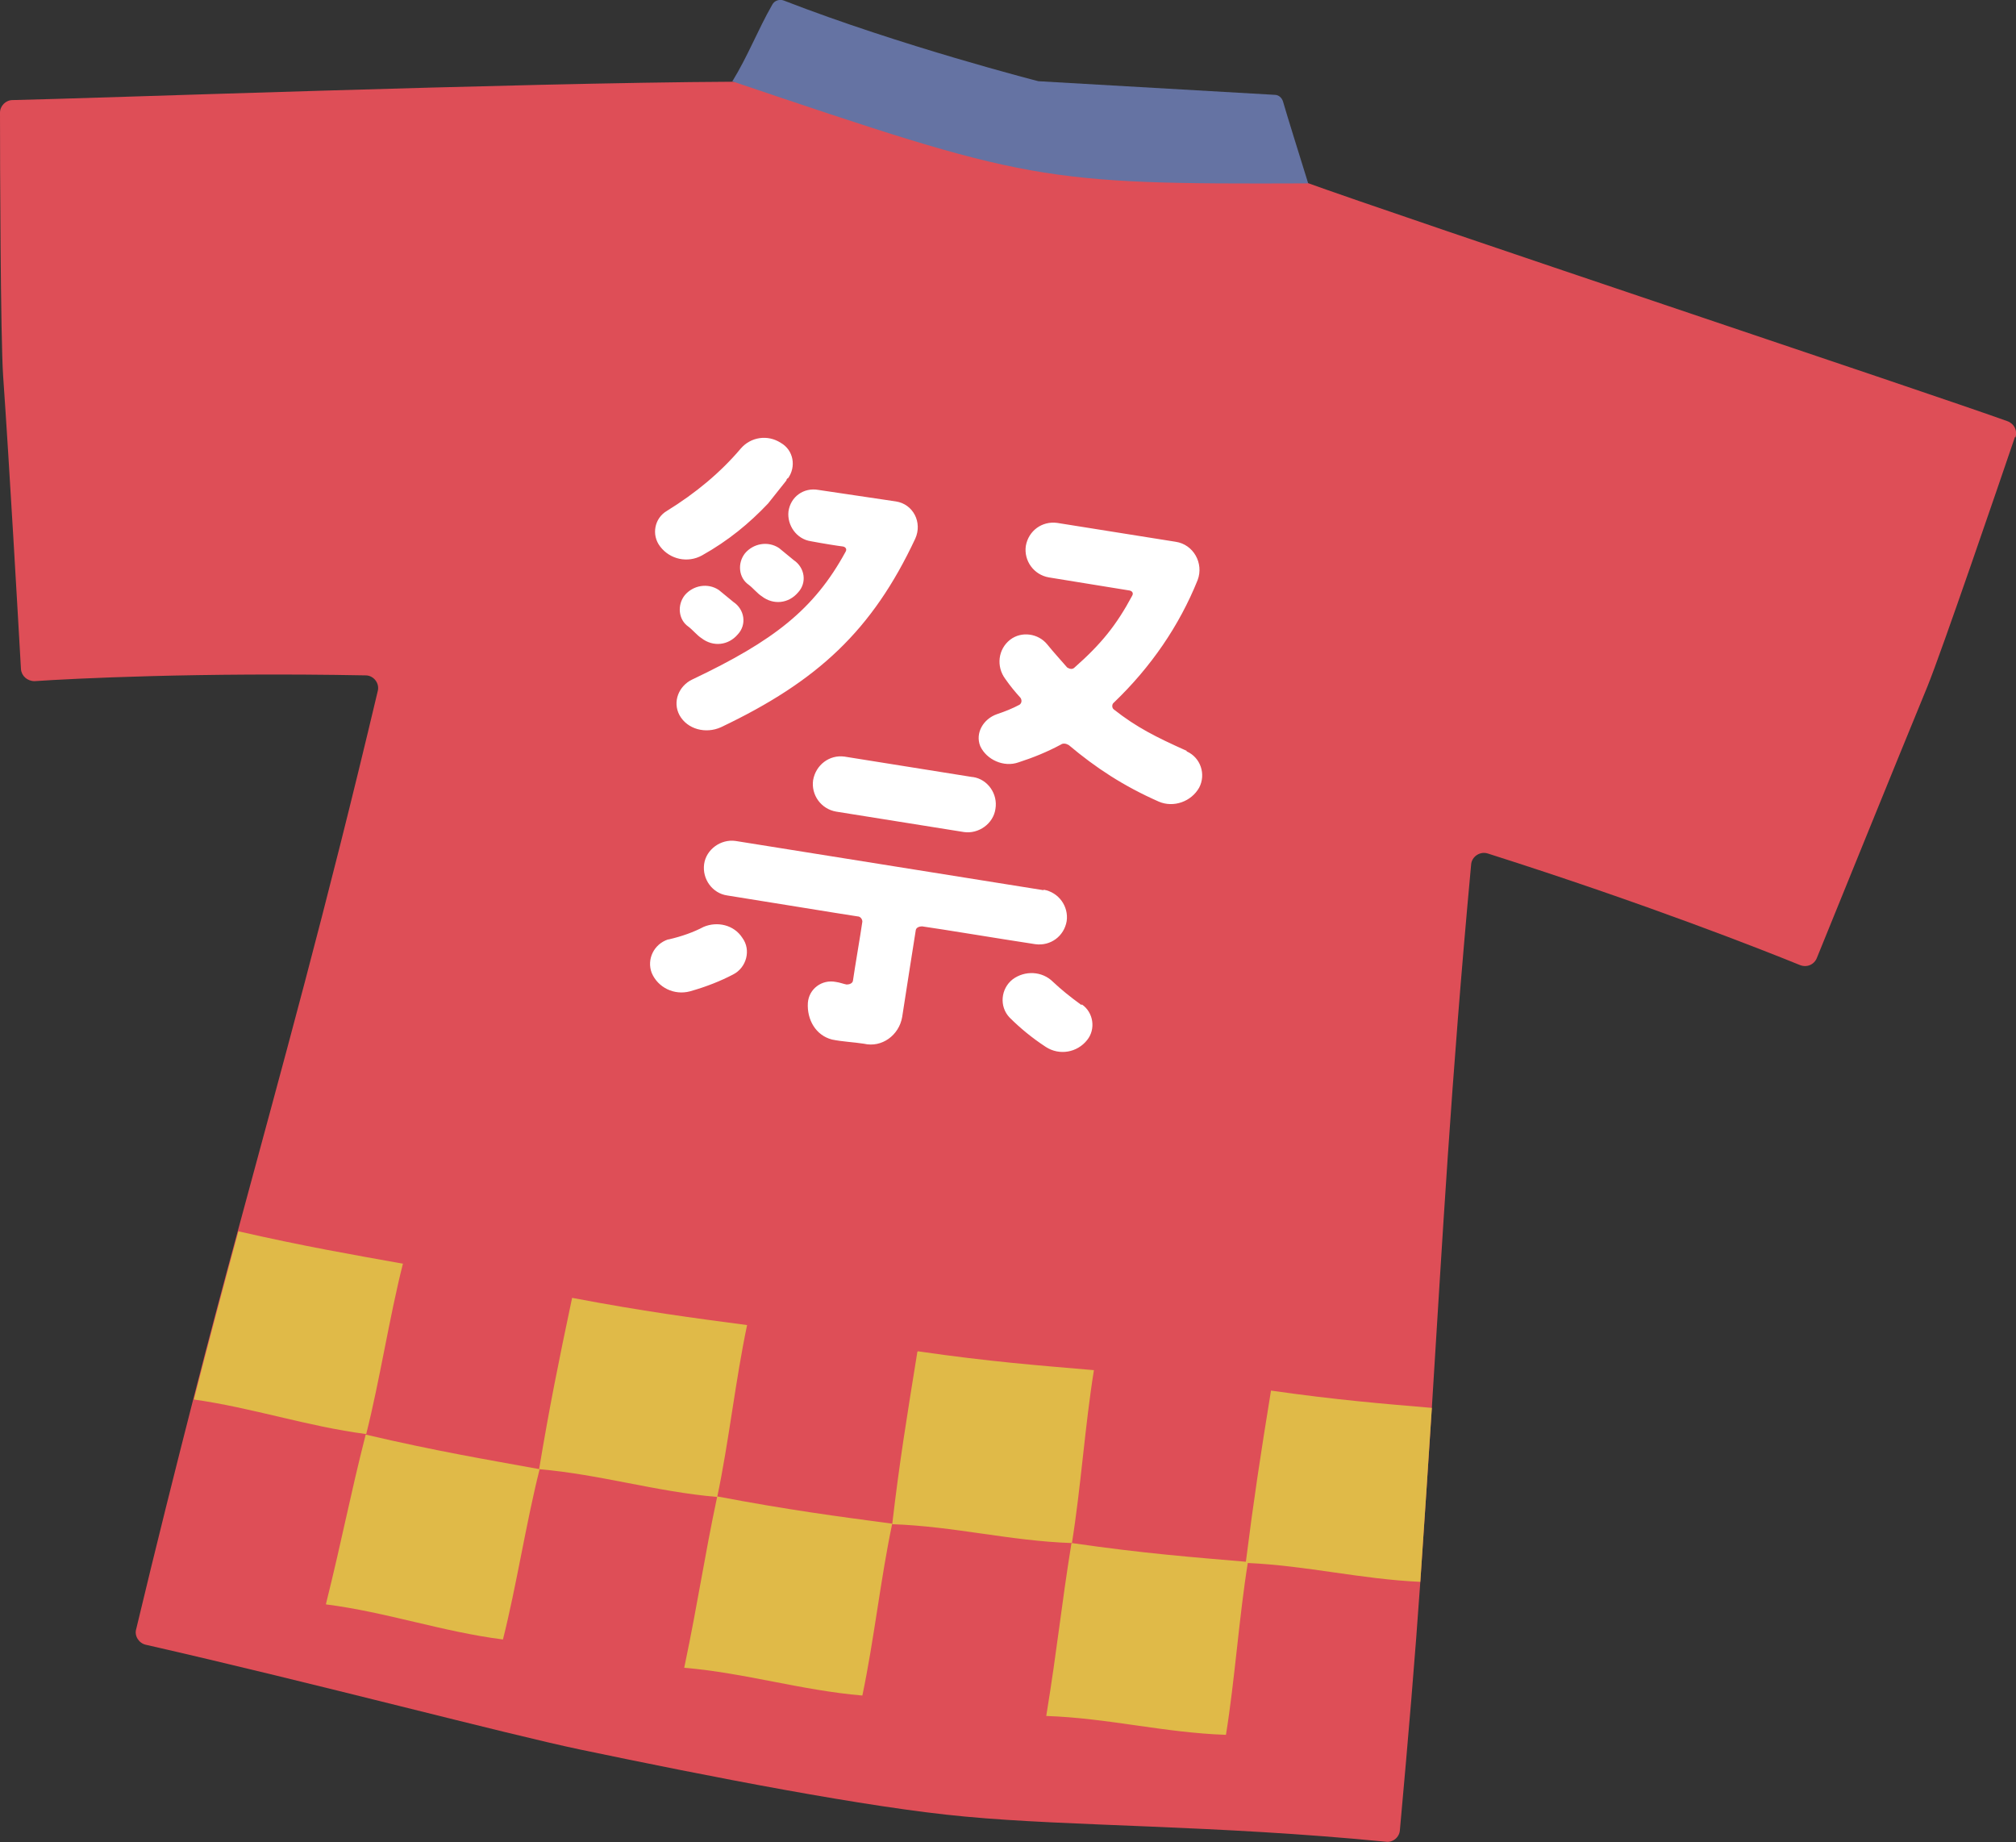<?xml version="1.0" encoding="UTF-8"?><svg id="_レイヤー_2" xmlns="http://www.w3.org/2000/svg" viewBox="0 0 38.48 35.16"><rect x="0" y="0" width="38.48" height="35.16" fill="#333333" stroke="none"/><defs><style>.cls-1{fill:#de4e57;}.cls-1,.cls-2,.cls-3,.cls-4{stroke-width:0px;}.cls-2{fill:#6573a3;}.cls-3{fill:#fff;}.cls-4{fill:#e0ba48;}</style></defs><g id="_内容"><path class="cls-1" d="m38.46,8.34c-.3.88-1.39,4.07-1.67,4.76-.65,1.58-1.78,4.37-2.11,5.18-.05.13-.19.19-.32.14-.69-.28-2.91-1.16-5.96-2.13-.15-.05-.31.06-.32.21-.39,4.21-.55,7.2-.75,10.37-.07,1.07-.14,2.16-.22,3.32-.1,1.44-.23,2.98-.39,4.74-.01.14-.14.24-.27.22-3.27-.32-6.02-.29-8.03-.48-1.86-.17-4.91-.77-7.35-1.28-1.43-.3-5.04-1.26-8.29-2-.13-.03-.22-.17-.18-.3.39-1.63.75-3.06,1.09-4.39.29-1.13.57-2.18.85-3.21.85-3.15,1.67-6.08,2.67-10.3.04-.15-.08-.3-.23-.3-3.19-.06-5.58.06-6.32.11-.14,0-.25-.1-.26-.23-.05-.88-.22-3.88-.34-5.59C.01,6.44,0,3.08,0,2.15c0-.13.11-.24.24-.24,1.47-.03,9.66-.33,13.74-.35h.04c1.47.24,4.39.89,5.45,1.05,2.05.32,4.88.66,5.37.84,2.07.75,12.1,4.09,13.48,4.59.13.05.19.18.15.31Z"/><path class="cls-2" d="m13.98,1.55c.3-.49.48-.97.76-1.46.04-.08.14-.11.22-.08,2.24.87,4.86,1.54,4.86,1.54l4.51.26c.08,0,.14.06.16.13.09.31.3.98.48,1.56-5.14.02-5.34-.04-11-1.95Z"/><path class="cls-4" d="m7.69,24.12c-.26,1.03-.44,2.22-.7,3.25h0c-1.14-.15-2.16-.5-3.29-.66.29-1.13.57-2.18.85-3.21,1.27.29,2.15.44,3.15.62Z"/><path class="cls-4" d="m6.98,27.38c-.31,1.22-.43,1.91-.76,3.24,1.17.15,2.21.52,3.38.67.26-1.03.44-2.22.7-3.25-1.04-.19-1.95-.34-3.32-.66Z"/><path class="cls-4" d="m10.92,24.77c-.26,1.23-.43,2.07-.63,3.27,1.17.1,2.23.43,3.4.53.22-1.04.35-2.24.57-3.28-1.05-.14-1.97-.26-3.34-.52Z"/><path class="cls-4" d="m13.69,28.56c-.26,1.23-.35,1.93-.63,3.27,1.17.1,2.23.43,3.4.53.22-1.04.35-2.24.57-3.28-1.05-.14-1.97-.26-3.34-.52Z"/><path class="cls-4" d="m17.51,25.8c-.2,1.24-.34,2.09-.48,3.29,1.18.04,2.25.32,3.43.36.17-1.05.25-2.25.42-3.3-1.05-.09-1.98-.16-3.36-.36Z"/><path class="cls-4" d="m27.11,30.19c-1.13-.05-2.17-.31-3.3-.36-.01,0-.02,0-.03,0v-.02c.15-1.19.28-2.04.48-3.27,1.26.18,2.13.25,3.07.33-.07,1.07-.14,2.16-.22,3.32Z"/><path class="cls-3" d="m12.76,17.93c.26-.06.48-.14.67-.24.26-.11.58-.04.74.21.17.23.08.57-.18.7-.23.12-.5.23-.82.32-.3.08-.61-.07-.73-.35-.1-.26.04-.55.31-.64Zm2.27-8.8s-.02.02-.02.04l-.35.44c-.36.38-.76.71-1.26.99-.27.15-.61.08-.8-.17-.17-.22-.11-.54.13-.68.55-.34,1.02-.73,1.41-1.19.19-.22.51-.27.76-.11.25.14.3.46.14.68Zm2.44,1.15c-.82,1.75-1.86,2.72-3.71,3.6-.29.13-.64.04-.79-.23-.14-.26-.01-.56.24-.68,1.56-.74,2.33-1.34,2.93-2.44.03-.05,0-.09-.05-.1-.09-.01-.4-.06-.61-.1-.28-.04-.46-.31-.43-.57.04-.28.29-.46.57-.41l1.48.22c.33.05.51.4.37.71Zm-4.08,1.9c-.08-.05-.17-.16-.25-.22-.19-.13-.22-.41-.07-.6.16-.19.44-.24.65-.1l.28.23c.21.14.26.43.08.62-.18.21-.47.24-.69.07Zm6.53,4.8c.29.05.48.32.44.6-.05.29-.31.48-.6.44-.66-.1-1.8-.29-2.16-.34-.05,0-.11.02-.12.07-.05.3-.17,1.09-.26,1.66-.06.35-.39.59-.73.51-.19-.03-.42-.04-.61-.08-.31-.08-.48-.38-.46-.7.02-.27.27-.45.53-.4.08.01.15.04.21.05.05,0,.11-.02.12-.07.04-.28.14-.85.18-1.13,0-.05-.04-.1-.09-.1-.4-.06-1.73-.28-2.49-.4-.28-.04-.48-.31-.44-.6.04-.28.32-.48.6-.44l5.88.94Zm-5.38-5.6c-.08-.05-.17-.16-.25-.22-.19-.13-.22-.41-.07-.6.16-.19.44-.24.65-.1l.28.23c.21.14.26.43.08.62-.18.21-.47.24-.69.07Zm4.03,3.45c.28.04.48.32.43.61-.04.28-.32.48-.6.44l-2.44-.39c-.29-.05-.48-.32-.44-.6.05-.29.31-.49.6-.45l2.44.39Zm4.08-.49c.27.12.37.44.24.69-.15.27-.49.39-.77.27-.68-.3-1.21-.65-1.72-1.08-.05-.03-.11-.04-.15-.01-.26.14-.53.25-.81.34-.28.1-.61-.05-.73-.31-.1-.25.06-.52.32-.61.15-.05.3-.11.43-.18.04-.03.05-.08.02-.13-.1-.11-.2-.23-.29-.36-.18-.24-.14-.57.09-.75.22-.17.54-.12.71.09.12.15.26.3.38.44.05.03.1.04.14,0,.51-.45.8-.81,1.1-1.37.03-.05,0-.09-.05-.1-.32-.05-1.04-.17-1.54-.25-.29-.05-.48-.32-.44-.6.05-.29.31-.48.6-.44l2.26.36c.34.05.54.41.42.73-.35.87-.89,1.66-1.6,2.34-.04.03-.04.1,0,.13.43.34.81.53,1.39.79Zm-2,4.83c.22.15.27.47.1.68-.19.24-.53.3-.79.13-.26-.17-.49-.36-.69-.56-.2-.21-.17-.55.06-.73.23-.17.56-.16.77.05.16.15.32.28.54.44Z"/><path class="cls-4" d="m20.45,29.46c-.2,1.24-.26,1.94-.48,3.29,1.18.04,2.25.32,3.43.36.17-1.05.25-2.25.42-3.3-1.05-.09-1.98-.16-3.36-.36Z"/></g></svg>